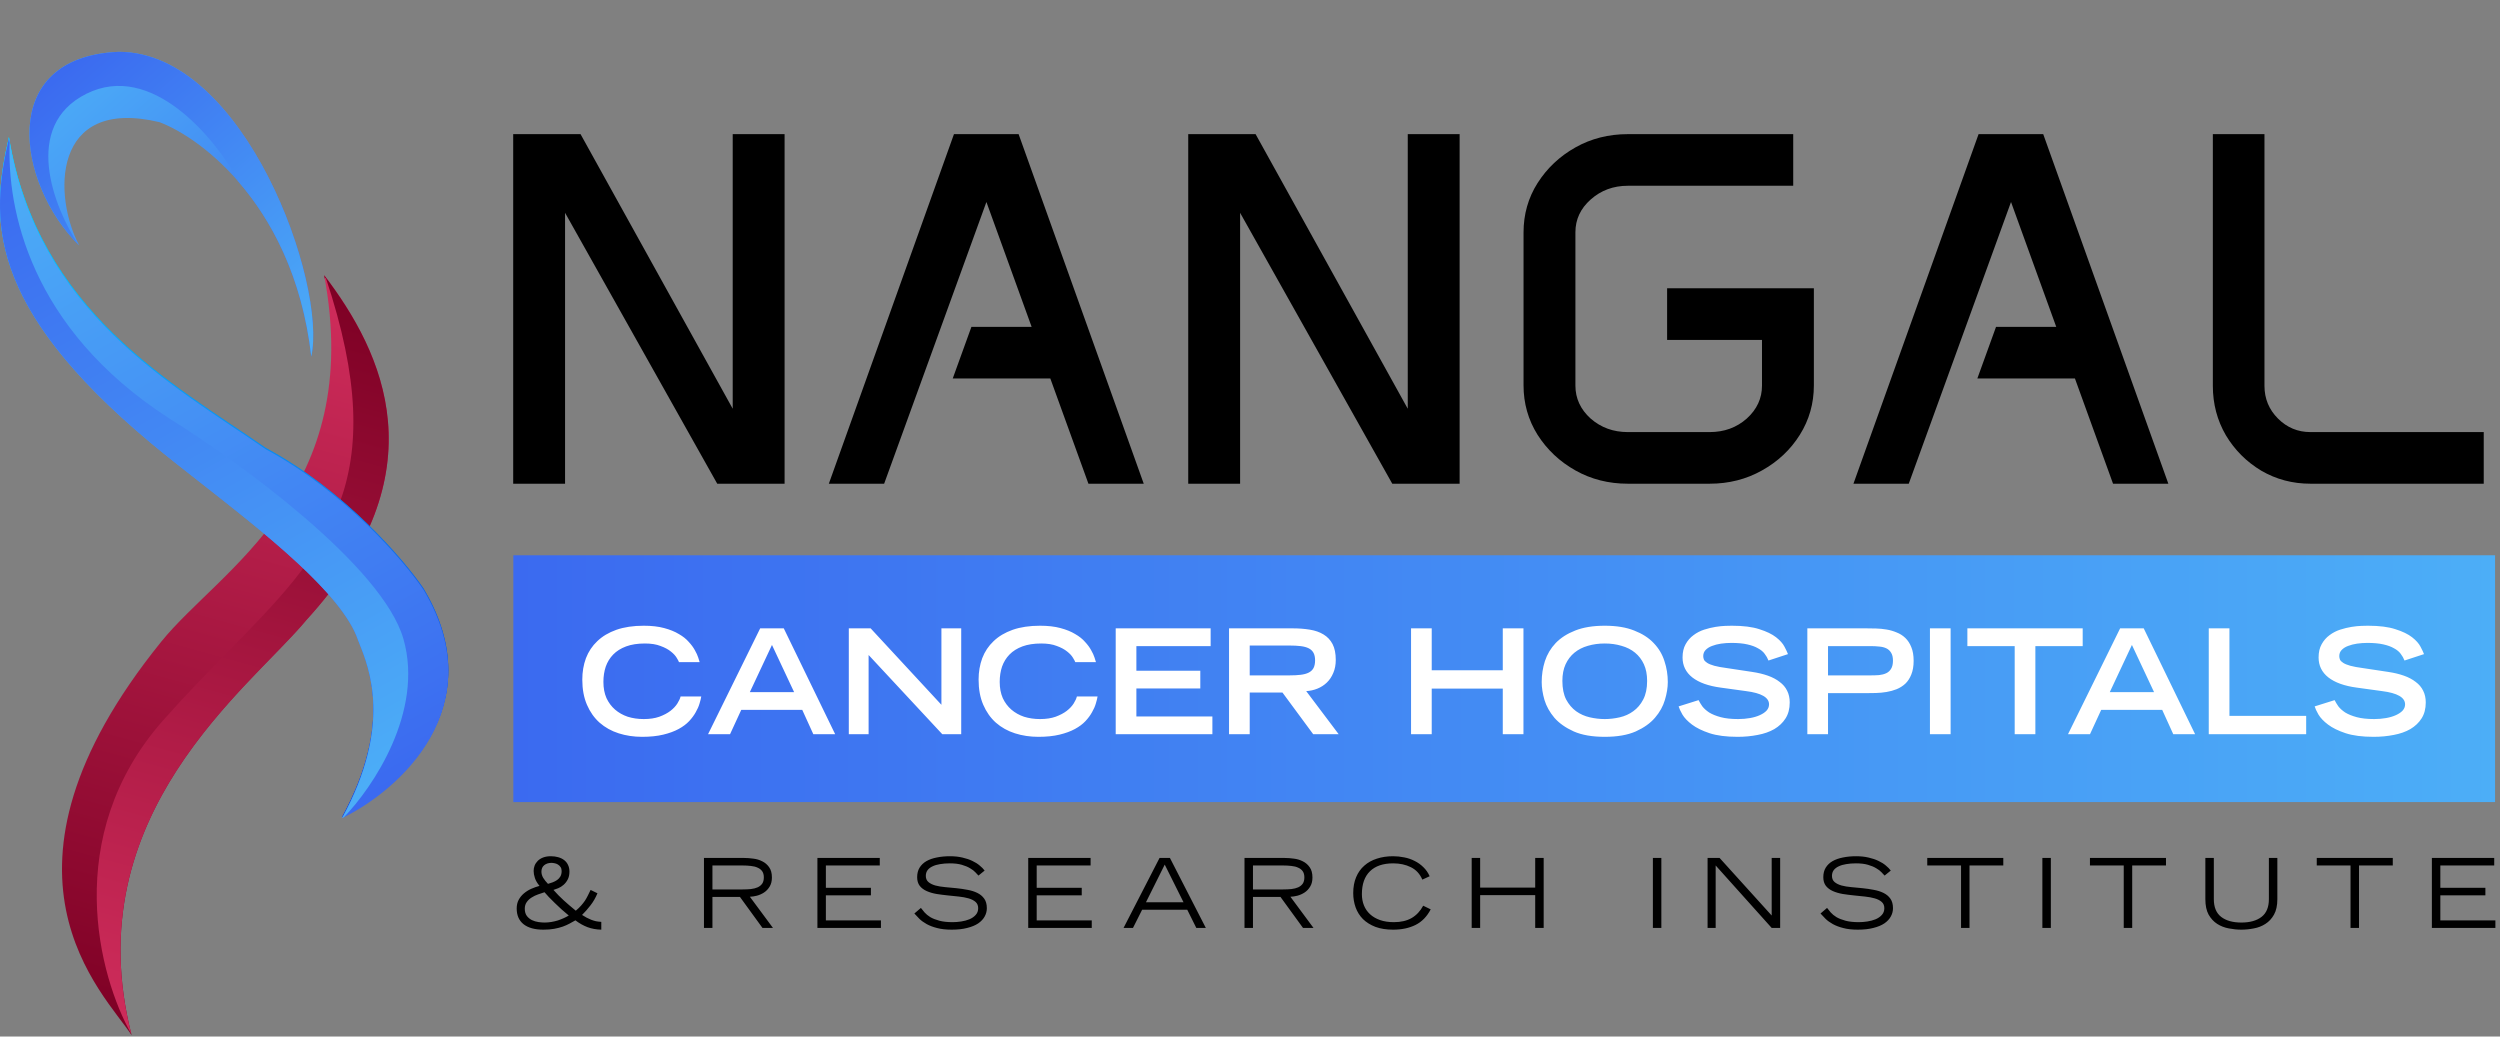 <svg width="1013" height="420" viewBox="0 0 1013 420" fill="none" xmlns="http://www.w3.org/2000/svg">
<rect x="0" y="0" width="1013" height="420" fill="#808080" stroke="none"/>
<path d="M48.123 21C-1.877 23 7.123 75 32.123 99.5C21.623 80 20.623 39 64.623 49.5C82.29 56.167 119.323 84.5 126.123 144.5C132.623 115 99.123 21 48.123 21Z" fill="url(#paint0_linear_164_662)"/>
<path fill-rule="evenodd" clip-rule="evenodd" d="M31.767 99.149C7.039 74.507 -1.639 22.991 48.123 21C99.123 21 132.623 115 126.123 144.5C122.427 111.887 109.798 88.629 96.203 73.122L96.5 73C87 55.833 61.4 24.8 35 38C8.804 51.098 21.795 83.986 31.767 99.149ZM32.087 99.464C32.099 99.476 32.111 99.488 32.123 99.5C32.115 99.486 32.108 99.472 32.101 99.459L32.087 99.464Z" fill="url(#paint1_linear_164_662)"/>
<path d="M65.347 260C-10.653 354 42.347 402.5 53.347 419.5C30.347 330 101.623 278.5 124.347 251C178.623 191.5 155.347 143 131.347 111.5C147.847 199.5 89.198 230.5 65.347 260Z" fill="url(#paint2_linear_164_662)"/>
<path d="M53.224 419.017C34.251 344.198 81.184 295.998 110.197 266.202C115.775 260.474 120.69 255.426 124.347 251C178.623 191.5 155.347 143 131.347 111.5C131.439 111.991 131.529 112.481 131.617 112.969L132 112.5C159.662 195.486 132.095 223.585 92.371 264.076C83.987 272.621 75.062 281.718 66 292C24.69 338.871 40.114 395.865 53.224 419.017Z" fill="url(#paint3_linear_164_662)"/>
<path d="M61.123 179C-5.877 123 -3.877 88 3.623 55.5C15.123 126 70.123 155.5 107.623 181.5C139.623 198.7 163.623 226.667 171.623 238.5C200.023 286.1 161.456 320 138.623 331C159.623 292.5 149.123 269 145.123 259C137.123 235 87.623 201.15 61.123 179Z" fill="url(#paint4_linear_164_662)"/>
<path d="M61.123 179C-5.877 123 -3.877 88 3.623 55.5C15.123 126 70.123 155.5 107.623 181.5C139.623 198.7 163.623 226.667 171.623 238.5C200.023 286.1 161.456 320 138.623 331C159.623 292.5 149.123 269 145.123 259C137.123 235 87.623 201.15 61.123 179Z" fill="url(#paint5_linear_164_662)"/>
<path d="M61.123 179.5C-5.877 123.5 -3.877 88.5 3.623 56C15.123 126.5 70.123 156 107.623 182C139.623 199.2 163.623 227.167 171.623 239C200.023 286.6 161.456 320.5 138.623 331.5C159.623 293 149.123 269.5 145.123 259.5C137.123 235.5 87.623 201.65 61.123 179.5Z" fill="url(#paint6_linear_164_662)"/>
<path d="M3.916 57.736C2.873 84.176 11.765 132.818 68.5 169.5C96.667 187 155.1 229.4 163.5 259C171.818 288.31 151.08 319.058 139.346 331.147C139.103 331.267 138.862 331.385 138.623 331.5C159.046 294.058 149.676 270.803 145.466 260.355C145.348 260.06 145.233 259.775 145.123 259.5C138.868 240.735 107.242 215.947 81.076 195.44C73.777 189.719 66.903 184.331 61.123 179.5C-5.877 123.5 -3.877 88.5 3.623 56C3.717 56.581 3.815 57.16 3.916 57.736Z" fill="url(#paint7_linear_164_662)"/>
<path d="M207.945 54.355H235.238L296.896 165.619V54.355H317.914V196H290.621L228.963 86.231V196H207.945V54.355ZM386.545 54.355H412.742L463.443 196H441.031L425.592 153.367H386.047L393.617 132.449H418.021L399.693 81.848L358.256 196H335.844L386.545 54.355ZM481.473 54.355H508.766L570.424 165.619V54.355H591.441V196H564.148L502.49 86.231V196H481.473V54.355ZM617.34 94.199C617.34 86.828 619.232 80.154 623.018 74.178C626.869 68.135 631.982 63.32 638.357 59.734C644.732 56.148 651.805 54.355 659.574 54.355H726.611V75.273H659.574C653.73 75.273 648.717 77.133 644.533 80.852C640.416 84.504 638.357 88.92 638.357 94.1V156.256C638.357 161.436 640.416 165.885 644.533 169.604C648.717 173.256 653.73 175.082 659.574 175.082H692.744C698.654 175.082 703.668 173.256 707.785 169.604C711.902 165.885 713.961 161.436 713.961 156.256V137.729H675.512V116.811H734.979V156.156C734.979 163.461 733.086 170.135 729.301 176.178C725.516 182.221 720.402 187.035 713.961 190.621C707.586 194.207 700.514 196 692.744 196H659.574C651.805 196 644.732 194.207 638.357 190.621C631.982 187.035 626.869 182.221 623.018 176.178C619.232 170.135 617.34 163.461 617.34 156.156V94.199ZM801.717 54.355H827.914L878.615 196H856.203L840.764 153.367H801.219L808.789 132.449H833.193L814.865 81.848L773.428 196H751.016L801.717 54.355ZM896.645 54.355H917.562V156.355C917.562 161.535 919.389 165.951 923.041 169.604C926.693 173.256 931.076 175.082 936.189 175.082H1006.41V196H936.189C928.951 196 922.311 194.24 916.268 190.721C910.291 187.135 905.51 182.354 901.924 176.377C898.404 170.334 896.645 163.66 896.645 156.355V54.355Z" fill="black"/>
<path d="M223.444 349.636C222.274 349.636 221.299 349.948 220.519 350.572C219.765 351.196 219.388 352.067 219.388 353.185C219.388 354.043 219.622 354.875 220.09 355.681C220.584 356.487 221.234 357.306 222.04 358.138C222.664 357.956 223.301 357.748 223.951 357.514C224.627 357.254 225.225 356.942 225.745 356.578C226.291 356.188 226.733 355.707 227.071 355.135C227.409 354.537 227.578 353.809 227.578 352.951C227.578 352.301 227.435 351.768 227.149 351.352C226.863 350.91 226.499 350.559 226.057 350.299C225.641 350.039 225.199 349.87 224.731 349.792C224.263 349.688 223.834 349.636 223.444 349.636ZM212.641 368.2C212.641 369.422 212.927 370.41 213.499 371.164C214.071 371.892 214.76 372.451 215.566 372.841C216.398 373.231 217.269 373.491 218.179 373.621C219.115 373.751 219.934 373.816 220.636 373.816C221.572 373.816 222.495 373.738 223.405 373.582C224.341 373.426 225.225 373.218 226.057 372.958C226.915 372.672 227.708 372.36 228.436 372.022C229.19 371.684 229.866 371.333 230.464 370.969C229.528 370.215 228.566 369.396 227.578 368.512C226.616 367.628 225.693 366.757 224.809 365.899C223.925 365.041 223.119 364.235 222.391 363.481C221.689 362.701 221.104 362.051 220.636 361.531C219.804 361.791 218.92 362.09 217.984 362.428C217.074 362.74 216.216 363.156 215.41 363.676C214.604 364.17 213.941 364.794 213.421 365.548C212.901 366.276 212.641 367.16 212.641 368.2ZM242.086 361.96C241.332 363.78 240.396 365.405 239.278 366.835C238.186 368.265 237.042 369.565 235.846 370.735C236.548 371.177 237.185 371.554 237.757 371.866C238.355 372.178 238.953 372.451 239.551 372.685C240.149 372.919 240.773 373.114 241.423 373.27C242.073 373.4 242.814 373.491 243.646 373.543V376.702C241.592 376.65 239.733 376.312 238.069 375.688C236.405 375.064 234.767 374.141 233.155 372.919C232.401 373.361 231.608 373.803 230.776 374.245C229.97 374.687 229.06 375.09 228.046 375.454C227.032 375.818 225.875 376.117 224.575 376.351C223.301 376.585 221.832 376.702 220.168 376.702C216.684 376.702 214.006 375.961 212.134 374.479C210.288 372.997 209.365 370.878 209.365 368.122C209.365 366.796 209.625 365.639 210.145 364.651C210.691 363.637 211.393 362.766 212.251 362.038C213.135 361.284 214.123 360.66 215.215 360.166C216.333 359.672 217.464 359.269 218.608 358.957C217.698 357.865 217.074 356.799 216.736 355.759C216.398 354.719 216.229 353.77 216.229 352.912C216.229 352.184 216.359 351.469 216.619 350.767C216.905 350.039 217.334 349.389 217.906 348.817C218.478 348.245 219.206 347.79 220.09 347.452C220.974 347.114 222.014 346.945 223.21 346.945C224.276 346.945 225.264 347.075 226.174 347.335C227.11 347.595 227.916 347.985 228.592 348.505C229.268 349.025 229.788 349.675 230.152 350.455C230.542 351.235 230.737 352.145 230.737 353.185C230.737 354.433 230.503 355.499 230.035 356.383C229.567 357.267 228.995 357.995 228.319 358.567C227.669 359.139 226.967 359.581 226.213 359.893C225.459 360.205 224.809 360.439 224.263 360.595C224.939 361.349 225.615 362.077 226.291 362.779C226.967 363.455 227.669 364.131 228.397 364.807C229.125 365.457 229.892 366.133 230.698 366.835C231.504 367.511 232.375 368.239 233.311 369.019C234.169 368.291 234.884 367.602 235.456 366.952C236.054 366.276 236.574 365.613 237.016 364.963C237.458 364.287 237.848 363.598 238.186 362.896C238.55 362.194 238.927 361.427 239.317 360.595L242.086 361.96ZM285.246 347.647H301.626C302.744 347.647 303.953 347.738 305.253 347.92C306.579 348.076 307.788 348.44 308.88 349.012C309.998 349.558 310.921 350.351 311.649 351.391C312.403 352.431 312.78 353.822 312.78 355.564C312.78 357.046 312.468 358.281 311.844 359.269C311.246 360.257 310.492 361.05 309.582 361.648C308.698 362.22 307.736 362.649 306.696 362.935C305.656 363.195 304.707 363.338 303.849 363.364L313.209 376H308.958L299.832 363.442H288.678V376H285.246V347.647ZM288.678 360.4H300.846C302.094 360.4 303.238 360.348 304.278 360.244C305.344 360.114 306.254 359.88 307.008 359.542C307.788 359.178 308.399 358.684 308.841 358.06C309.283 357.41 309.504 356.565 309.504 355.525C309.504 354.485 309.283 353.653 308.841 353.029C308.399 352.405 307.788 351.924 307.008 351.586C306.254 351.222 305.344 350.988 304.278 350.884C303.238 350.754 302.094 350.689 300.846 350.689H288.678V360.4ZM331.214 347.647H356.486V350.689H334.646V359.737H352.898V362.779H334.646V372.958H356.954V376H331.214V347.647ZM373.152 367.888C373.568 368.434 374.062 369.045 374.634 369.721C375.232 370.397 376.012 371.034 376.974 371.632C377.962 372.204 379.184 372.685 380.64 373.075C382.096 373.465 383.89 373.66 386.022 373.66C387.114 373.66 388.258 373.569 389.454 373.387C390.676 373.205 391.794 372.906 392.808 372.49C393.848 372.048 394.693 371.463 395.343 370.735C396.019 370.007 396.357 369.097 396.357 368.005C396.357 366.939 396.006 366.094 395.304 365.47C394.602 364.846 393.666 364.365 392.496 364.027C391.326 363.689 390 363.442 388.518 363.286C387.036 363.13 385.528 362.974 383.994 362.818C382.46 362.662 380.952 362.467 379.47 362.233C377.988 361.973 376.662 361.583 375.492 361.063C374.322 360.543 373.386 359.841 372.684 358.957C371.982 358.047 371.631 356.877 371.631 355.447C371.631 353.939 371.956 352.652 372.606 351.586C373.282 350.494 374.205 349.61 375.375 348.934C376.571 348.258 377.975 347.764 379.587 347.452C381.225 347.114 383.006 346.945 384.93 346.945C386.802 346.945 388.492 347.127 390 347.491C391.508 347.829 392.847 348.284 394.017 348.856C395.187 349.402 396.175 350.026 396.981 350.728C397.813 351.404 398.476 352.08 398.97 352.756L396.474 354.784C396.188 354.446 395.772 354.004 395.226 353.458C394.706 352.886 393.991 352.34 393.081 351.82C392.197 351.274 391.079 350.806 389.727 350.416C388.401 350.026 386.776 349.831 384.852 349.831C383.422 349.831 382.109 349.935 380.913 350.143C379.743 350.325 378.729 350.624 377.871 351.04C377.013 351.43 376.337 351.95 375.843 352.6C375.375 353.25 375.141 354.017 375.141 354.901C375.141 355.967 375.492 356.799 376.194 357.397C376.896 357.995 377.832 358.463 379.002 358.801C380.172 359.113 381.498 359.334 382.98 359.464C384.462 359.594 385.97 359.737 387.504 359.893C389.038 360.049 390.546 360.27 392.028 360.556C393.51 360.816 394.836 361.232 396.006 361.804C397.176 362.376 398.112 363.156 398.814 364.144C399.516 365.132 399.867 366.419 399.867 368.005C399.867 369.201 399.568 370.332 398.97 371.398C398.398 372.438 397.527 373.361 396.357 374.167C395.187 374.947 393.705 375.558 391.911 376C390.143 376.468 388.05 376.702 385.632 376.702C383.318 376.702 381.342 376.481 379.704 376.039C378.066 375.623 376.662 375.09 375.492 374.44C374.322 373.79 373.347 373.088 372.567 372.334C371.787 371.554 371.098 370.826 370.5 370.15L373.152 367.888ZM416.638 347.647H441.91V350.689H420.07V359.737H438.322V362.779H420.07V372.958H442.378V376H416.638V347.647ZM469.846 347.647H474.058L488.605 376H484.744L481.078 368.629H462.787L459.082 376H455.26L469.846 347.647ZM479.557 365.587L471.952 350.338L464.347 365.587H479.557ZM504.271 347.647H520.651C521.769 347.647 522.978 347.738 524.278 347.92C525.604 348.076 526.813 348.44 527.905 349.012C529.023 349.558 529.946 350.351 530.674 351.391C531.428 352.431 531.805 353.822 531.805 355.564C531.805 357.046 531.493 358.281 530.869 359.269C530.271 360.257 529.517 361.05 528.607 361.648C527.723 362.22 526.761 362.649 525.721 362.935C524.681 363.195 523.732 363.338 522.874 363.364L532.234 376H527.983L518.857 363.442H507.703V376H504.271V347.647ZM507.703 360.4H519.871C521.119 360.4 522.263 360.348 523.303 360.244C524.369 360.114 525.279 359.88 526.033 359.542C526.813 359.178 527.424 358.684 527.866 358.06C528.308 357.41 528.529 356.565 528.529 355.525C528.529 354.485 528.308 353.653 527.866 353.029C527.424 352.405 526.813 351.924 526.033 351.586C525.279 351.222 524.369 350.988 523.303 350.884C522.263 350.754 521.119 350.689 519.871 350.689H507.703V360.4ZM579.723 368.473C578.189 371.411 576.135 373.517 573.561 374.791C570.987 376.065 567.971 376.702 564.513 376.702C561.757 376.702 559.365 376.325 557.337 375.571C555.309 374.791 553.619 373.738 552.267 372.412C550.941 371.06 549.953 369.487 549.303 367.693C548.653 365.873 548.328 363.936 548.328 361.882C548.328 359.438 548.718 357.293 549.498 355.447C550.278 353.575 551.383 352.015 552.813 350.767C554.243 349.493 555.946 348.544 557.922 347.92C559.898 347.27 562.082 346.945 564.474 346.945C565.982 346.945 567.49 347.101 568.998 347.413C570.506 347.699 571.91 348.18 573.21 348.856C574.536 349.506 575.719 350.351 576.759 351.391C577.825 352.405 578.67 353.627 579.294 355.057L576.33 356.422C575.342 354.108 573.795 352.431 571.689 351.391C569.609 350.351 567.217 349.831 564.513 349.831C560.431 349.831 557.298 350.897 555.114 353.029C552.93 355.161 551.838 358.255 551.838 362.311C551.838 363.949 552.111 365.457 552.657 366.835C553.203 368.213 554.022 369.409 555.114 370.423C556.206 371.437 557.558 372.23 559.17 372.802C560.782 373.374 562.667 373.66 564.825 373.66C567.659 373.66 570.051 373.101 572.001 371.983C573.951 370.839 575.511 369.175 576.681 366.991L579.723 368.473ZM596.324 347.647H599.756V359.659H622.064V347.647H625.496V376H622.064V362.701H599.756V376H596.324V347.647ZM669.748 347.647H673.18V376H669.748V347.647ZM691.912 347.647H696.787L717.886 370.969V347.647H721.318V376H717.886L695.188 350.689V376H691.912V347.647ZM740.324 367.888C740.74 368.434 741.234 369.045 741.806 369.721C742.404 370.397 743.184 371.034 744.146 371.632C745.134 372.204 746.356 372.685 747.812 373.075C749.268 373.465 751.062 373.66 753.194 373.66C754.286 373.66 755.43 373.569 756.626 373.387C757.848 373.205 758.966 372.906 759.98 372.49C761.02 372.048 761.865 371.463 762.515 370.735C763.191 370.007 763.529 369.097 763.529 368.005C763.529 366.939 763.178 366.094 762.476 365.47C761.774 364.846 760.838 364.365 759.668 364.027C758.498 363.689 757.172 363.442 755.69 363.286C754.208 363.13 752.7 362.974 751.166 362.818C749.632 362.662 748.124 362.467 746.642 362.233C745.16 361.973 743.834 361.583 742.664 361.063C741.494 360.543 740.558 359.841 739.856 358.957C739.154 358.047 738.803 356.877 738.803 355.447C738.803 353.939 739.128 352.652 739.778 351.586C740.454 350.494 741.377 349.61 742.547 348.934C743.743 348.258 745.147 347.764 746.759 347.452C748.397 347.114 750.178 346.945 752.102 346.945C753.974 346.945 755.664 347.127 757.172 347.491C758.68 347.829 760.019 348.284 761.189 348.856C762.359 349.402 763.347 350.026 764.153 350.728C764.985 351.404 765.648 352.08 766.142 352.756L763.646 354.784C763.36 354.446 762.944 354.004 762.398 353.458C761.878 352.886 761.163 352.34 760.253 351.82C759.369 351.274 758.251 350.806 756.899 350.416C755.573 350.026 753.948 349.831 752.024 349.831C750.594 349.831 749.281 349.935 748.085 350.143C746.915 350.325 745.901 350.624 745.043 351.04C744.185 351.43 743.509 351.95 743.015 352.6C742.547 353.25 742.313 354.017 742.313 354.901C742.313 355.967 742.664 356.799 743.366 357.397C744.068 357.995 745.004 358.463 746.174 358.801C747.344 359.113 748.67 359.334 750.152 359.464C751.634 359.594 753.142 359.737 754.676 359.893C756.21 360.049 757.718 360.27 759.2 360.556C760.682 360.816 762.008 361.232 763.178 361.804C764.348 362.376 765.284 363.156 765.986 364.144C766.688 365.132 767.039 366.419 767.039 368.005C767.039 369.201 766.74 370.332 766.142 371.398C765.57 372.438 764.699 373.361 763.529 374.167C762.359 374.947 760.877 375.558 759.083 376C757.315 376.468 755.222 376.702 752.804 376.702C750.49 376.702 748.514 376.481 746.876 376.039C745.238 375.623 743.834 375.09 742.664 374.44C741.494 373.79 740.519 373.088 739.739 372.334C738.959 371.554 738.27 370.826 737.672 370.15L740.324 367.888ZM794.614 350.689H780.925V347.647H811.735V350.689H798.046V376H794.614V350.689ZM827.57 347.647H831.002V376H827.57V347.647ZM860.537 350.689H846.848V347.647H877.658V350.689H863.969V376H860.537V350.689ZM922.783 364.339C922.783 366.913 922.328 369.006 921.418 370.618C920.534 372.204 919.377 373.452 917.947 374.362C916.543 375.272 914.97 375.883 913.228 376.195C911.512 376.533 909.835 376.702 908.197 376.702C906.559 376.702 904.869 376.533 903.127 376.195C901.411 375.883 899.838 375.272 898.408 374.362C897.004 373.452 895.847 372.204 894.937 370.618C894.053 369.006 893.611 366.913 893.611 364.339V347.647H897.043V364.339C897.043 367.589 898.031 369.981 900.007 371.515C901.983 373.049 904.713 373.816 908.197 373.816C911.681 373.816 914.411 373.049 916.387 371.515C918.363 369.981 919.351 367.589 919.351 364.339V347.647H922.783V364.339ZM952.436 350.689H938.747V347.647H969.557V350.689H955.868V376H952.436V350.689ZM985.392 347.647H1010.66V350.689H988.824V359.737H1007.08V362.779H988.824V372.958H1011.13V376H985.392V347.647Z" fill="black"/>
<rect width="803" height="100" transform="translate(208 225)" fill="url(#paint8_linear_164_662)"/>
<path d="M284.15 282.219C284.032 283.006 283.796 283.969 283.442 285.11C283.127 286.211 282.616 287.372 281.908 288.591C281.239 289.81 280.354 291.01 279.253 292.19C278.152 293.37 276.736 294.432 275.005 295.376C273.274 296.32 271.19 297.087 268.751 297.677C266.312 298.267 263.461 298.562 260.196 298.562C256.813 298.562 253.647 298.09 250.697 297.146C247.747 296.202 245.171 294.766 242.968 292.839C240.805 290.912 239.094 288.493 237.835 285.582C236.576 282.671 235.947 279.269 235.947 275.375C235.947 272.268 236.439 269.377 237.422 266.702C238.445 264.027 239.979 261.726 242.024 259.799C244.069 257.832 246.646 256.298 249.753 255.197C252.9 254.096 256.597 253.545 260.845 253.545C264.031 253.545 266.784 253.86 269.105 254.489C271.465 255.118 273.451 255.925 275.064 256.908C276.716 257.852 278.053 258.914 279.076 260.094C280.138 261.235 280.964 262.356 281.554 263.457C282.183 264.558 282.636 265.542 282.911 266.407C283.186 267.272 283.383 267.902 283.501 268.295H275.123C275.005 267.941 274.69 267.351 274.179 266.525C273.668 265.66 272.881 264.814 271.819 263.988C270.757 263.123 269.361 262.375 267.63 261.746C265.939 261.077 263.834 260.743 261.317 260.743C258.367 260.743 255.83 261.136 253.706 261.923C251.582 262.71 249.832 263.811 248.455 265.227C247.118 266.604 246.115 268.236 245.446 270.124C244.817 272.012 244.502 274.077 244.502 276.319C244.502 278.797 244.915 280.98 245.741 282.868C246.606 284.717 247.767 286.27 249.222 287.529C250.677 288.788 252.388 289.751 254.355 290.42C256.361 291.049 258.524 291.364 260.845 291.364C263.284 291.364 265.388 291.049 267.158 290.42C268.967 289.751 270.462 288.965 271.642 288.06C272.861 287.116 273.805 286.113 274.474 285.051C275.143 283.989 275.575 283.045 275.772 282.219H284.15ZM308.026 254.607H317.584L338.411 297.5H329.561L325.077 287.647H300.356L295.813 297.5H286.904L308.026 254.607ZM321.773 280.449L312.805 261.333L303.837 280.449H321.773ZM343.937 254.607H352.787L381.461 285.582V254.607H389.485V297.5H381.815L351.961 265.404V297.5H343.937V254.607ZM444.729 282.219C444.611 283.006 444.375 283.969 444.021 285.11C443.706 286.211 443.195 287.372 442.487 288.591C441.818 289.81 440.933 291.01 439.832 292.19C438.731 293.37 437.315 294.432 435.584 295.376C433.853 296.32 431.769 297.087 429.33 297.677C426.891 298.267 424.04 298.562 420.775 298.562C417.392 298.562 414.226 298.09 411.276 297.146C408.326 296.202 405.75 294.766 403.547 292.839C401.384 290.912 399.673 288.493 398.414 285.582C397.155 282.671 396.526 279.269 396.526 275.375C396.526 272.268 397.018 269.377 398.001 266.702C399.024 264.027 400.558 261.726 402.603 259.799C404.648 257.832 407.225 256.298 410.332 255.197C413.479 254.096 417.176 253.545 421.424 253.545C424.61 253.545 427.363 253.86 429.684 254.489C432.044 255.118 434.03 255.925 435.643 256.908C437.295 257.852 438.632 258.914 439.655 260.094C440.717 261.235 441.543 262.356 442.133 263.457C442.762 264.558 443.215 265.542 443.49 266.407C443.765 267.272 443.962 267.902 444.08 268.295H435.702C435.584 267.941 435.269 267.351 434.758 266.525C434.247 265.66 433.46 264.814 432.398 263.988C431.336 263.123 429.94 262.375 428.209 261.746C426.518 261.077 424.413 260.743 421.896 260.743C418.946 260.743 416.409 261.136 414.285 261.923C412.161 262.71 410.411 263.811 409.034 265.227C407.697 266.604 406.694 268.236 406.025 270.124C405.396 272.012 405.081 274.077 405.081 276.319C405.081 278.797 405.494 280.98 406.32 282.868C407.185 284.717 408.346 286.27 409.801 287.529C411.256 288.788 412.967 289.751 414.934 290.42C416.94 291.049 419.103 291.364 421.424 291.364C423.863 291.364 425.967 291.049 427.737 290.42C429.546 289.751 431.041 288.965 432.221 288.06C433.44 287.116 434.384 286.113 435.053 285.051C435.722 283.989 436.154 283.045 436.351 282.219H444.729ZM452.085 254.607H490.553V261.805H460.463V271.776H486.364V278.974H460.463V290.302H491.261V297.5H452.085V254.607ZM498.006 254.607H523.789C526.306 254.607 528.627 254.784 530.751 255.138C532.914 255.492 534.763 256.141 536.297 257.085C537.87 258.029 539.089 259.327 539.955 260.979C540.82 262.631 541.253 264.775 541.253 267.41C541.253 269.377 540.918 271.127 540.25 272.661C539.62 274.195 538.755 275.493 537.654 276.555C536.552 277.617 535.274 278.443 533.819 279.033C532.363 279.623 530.849 279.957 529.276 280.036L542.433 297.5H532.108L519.659 280.626H506.384V297.5H498.006V254.607ZM522.55 273.664C524.241 273.664 525.736 273.585 527.034 273.428C528.332 273.271 529.413 272.976 530.279 272.543C531.144 272.11 531.793 271.501 532.226 270.714C532.658 269.888 532.875 268.846 532.875 267.587C532.875 266.328 532.658 265.306 532.226 264.519C531.793 263.732 531.144 263.123 530.279 262.69C529.413 262.257 528.332 261.962 527.034 261.805C525.736 261.648 524.241 261.569 522.55 261.569H506.384V273.664H522.55ZM571.756 254.607H580.134V271.599H608.926V254.607H617.304V297.5H608.926V279.033H580.134V297.5H571.756V254.607ZM624.698 276.378C624.698 273.428 625.131 270.596 625.996 267.882C626.901 265.129 628.356 262.69 630.362 260.566C632.408 258.442 635.043 256.751 638.268 255.492C641.533 254.194 645.525 253.545 650.245 253.545C654.965 253.545 658.938 254.194 662.163 255.492C665.428 256.751 668.063 258.442 670.069 260.566C672.115 262.69 673.57 265.129 674.435 267.882C675.34 270.596 675.792 273.428 675.792 276.378C675.792 278.62 675.399 281.039 674.612 283.635C673.865 286.192 672.528 288.591 670.6 290.833C668.712 293.036 666.116 294.884 662.812 296.379C659.508 297.834 655.319 298.562 650.245 298.562C645.171 298.562 640.982 297.834 637.678 296.379C634.374 294.884 631.759 293.036 629.831 290.833C627.943 288.591 626.606 286.192 625.819 283.635C625.072 281.039 624.698 278.62 624.698 276.378ZM650.245 291.364C652.251 291.364 654.277 291.128 656.322 290.656C658.368 290.184 660.197 289.358 661.809 288.178C663.461 286.998 664.799 285.425 665.821 283.458C666.883 281.452 667.414 278.935 667.414 275.906C667.414 273.31 666.982 271.068 666.116 269.18C665.251 267.292 664.051 265.719 662.517 264.46C660.983 263.201 659.154 262.277 657.03 261.687C654.946 261.058 652.684 260.743 650.245 260.743C647.807 260.743 645.525 261.058 643.401 261.687C641.317 262.277 639.507 263.201 637.973 264.46C636.439 265.719 635.24 267.292 634.374 269.18C633.509 271.068 633.076 273.31 633.076 275.906C633.076 278.935 633.588 281.452 634.61 283.458C635.672 285.425 637.01 286.998 638.622 288.178C640.274 289.358 642.123 290.184 644.168 290.656C646.214 291.128 648.239 291.364 650.245 291.364ZM716.581 267.646C716.227 266.702 715.716 265.797 715.047 264.932C714.418 264.067 713.513 263.319 712.333 262.69C711.193 262.021 709.737 261.49 707.967 261.097C706.237 260.704 704.093 260.507 701.536 260.507C700.12 260.507 698.724 260.605 697.347 260.802C696.01 260.999 694.791 261.313 693.689 261.746C692.627 262.139 691.762 262.69 691.093 263.398C690.464 264.067 690.149 264.893 690.149 265.876C690.149 266.348 690.248 266.82 690.444 267.292C690.641 267.725 691.074 268.157 691.742 268.59C692.411 269.023 693.375 269.416 694.633 269.77C695.931 270.124 697.642 270.439 699.766 270.714L709.914 272.248C712.314 272.602 714.457 273.113 716.345 273.782C718.233 274.451 719.826 275.296 721.124 276.319C722.462 277.302 723.465 278.482 724.133 279.859C724.841 281.236 725.195 282.829 725.195 284.638C725.195 287.195 724.625 289.358 723.484 291.128C722.383 292.859 720.869 294.294 718.941 295.435C717.014 296.536 714.772 297.323 712.215 297.795C709.659 298.306 706.945 298.562 704.073 298.562C699.471 298.562 695.676 298.07 692.686 297.087C689.736 296.104 687.376 294.943 685.606 293.606C683.836 292.269 682.538 290.912 681.712 289.535C680.926 288.158 680.414 287.057 680.178 286.231L688.261 283.694C688.655 284.481 689.166 285.326 689.795 286.231C690.464 287.096 691.388 287.922 692.568 288.709C693.788 289.456 695.341 290.086 697.229 290.597C699.117 291.108 701.477 291.364 704.309 291.364C706.001 291.364 707.613 291.226 709.147 290.951C710.681 290.676 711.999 290.282 713.1 289.771C714.241 289.26 715.146 288.65 715.814 287.942C716.483 287.195 716.817 286.349 716.817 285.405C716.817 282.612 713.71 280.823 707.495 280.036L697.229 278.62C692.234 277.951 688.399 276.575 685.724 274.49C683.089 272.405 681.771 269.711 681.771 266.407C681.771 264.283 682.184 262.493 683.01 261.038C683.836 259.543 684.898 258.324 686.196 257.38C687.494 256.397 688.93 255.649 690.503 255.138C692.116 254.627 693.65 254.253 695.105 254.017C696.6 253.781 697.937 253.643 699.117 253.604C700.337 253.565 701.222 253.545 701.772 253.545C706.374 253.545 710.091 254.017 712.923 254.961C715.795 255.866 718.037 256.947 719.649 258.206C721.262 259.465 722.403 260.743 723.071 262.041C723.74 263.3 724.212 264.303 724.487 265.05L716.581 267.646ZM758.059 273.664C759.239 273.664 760.36 273.625 761.422 273.546C762.523 273.428 763.487 273.172 764.313 272.779C765.139 272.386 765.788 271.796 766.26 271.009C766.771 270.183 767.027 269.082 767.027 267.705C767.027 266.328 766.771 265.247 766.26 264.46C765.788 263.673 765.139 263.083 764.313 262.69C763.487 262.297 762.523 262.061 761.422 261.982C760.36 261.864 759.239 261.805 758.059 261.805H740.713V273.664H758.059ZM732.335 254.607H756.23C757.449 254.607 758.767 254.627 760.183 254.666C761.599 254.705 763.015 254.843 764.431 255.079C765.847 255.315 767.204 255.708 768.502 256.259C769.839 256.77 771.019 257.518 772.042 258.501C773.064 259.484 773.871 260.723 774.461 262.218C775.09 263.713 775.405 265.561 775.405 267.764C775.405 269.927 775.09 271.776 774.461 273.31C773.871 274.805 773.064 276.044 772.042 277.027C771.019 277.971 769.839 278.718 768.502 279.269C767.204 279.78 765.847 280.154 764.431 280.39C763.015 280.626 761.599 280.764 760.183 280.803C758.767 280.842 757.449 280.862 756.23 280.862H740.713V297.5H732.335V254.607ZM782.013 254.607H790.391V297.5H782.013V254.607ZM816.353 261.805H797.178V254.607H843.906V261.805H824.731V297.5H816.353V261.805ZM859.076 254.607H868.634L889.461 297.5H880.611L876.127 287.647H851.406L846.863 297.5H837.954L859.076 254.607ZM872.823 280.449L863.855 261.333L854.887 280.449H872.823ZM894.988 254.607H903.366V290.066H934.459V297.5H894.988V254.607ZM974.303 267.646C973.949 266.702 973.438 265.797 972.769 264.932C972.14 264.067 971.235 263.319 970.055 262.69C968.914 262.021 967.459 261.49 965.689 261.097C963.958 260.704 961.815 260.507 959.258 260.507C957.842 260.507 956.446 260.605 955.069 260.802C953.732 260.999 952.512 261.313 951.411 261.746C950.349 262.139 949.484 262.69 948.815 263.398C948.186 264.067 947.871 264.893 947.871 265.876C947.871 266.348 947.969 266.82 948.166 267.292C948.363 267.725 948.795 268.157 949.464 268.59C950.133 269.023 951.096 269.416 952.355 269.77C953.653 270.124 955.364 270.439 957.488 270.714L967.636 272.248C970.035 272.602 972.179 273.113 974.067 273.782C975.955 274.451 977.548 275.296 978.846 276.319C980.183 277.302 981.186 278.482 981.855 279.859C982.563 281.236 982.917 282.829 982.917 284.638C982.917 287.195 982.347 289.358 981.206 291.128C980.105 292.859 978.59 294.294 976.663 295.435C974.736 296.536 972.494 297.323 969.937 297.795C967.38 298.306 964.666 298.562 961.795 298.562C957.193 298.562 953.397 298.07 950.408 297.087C947.458 296.104 945.098 294.943 943.328 293.606C941.558 292.269 940.26 290.912 939.434 289.535C938.647 288.158 938.136 287.057 937.9 286.231L945.983 283.694C946.376 284.481 946.888 285.326 947.517 286.231C948.186 287.096 949.11 287.922 950.29 288.709C951.509 289.456 953.063 290.086 954.951 290.597C956.839 291.108 959.199 291.364 962.031 291.364C963.722 291.364 965.335 291.226 966.869 290.951C968.403 290.676 969.721 290.282 970.822 289.771C971.963 289.26 972.867 288.65 973.536 287.942C974.205 287.195 974.539 286.349 974.539 285.405C974.539 282.612 971.432 280.823 965.217 280.036L954.951 278.62C949.956 277.951 946.121 276.575 943.446 274.49C940.811 272.405 939.493 269.711 939.493 266.407C939.493 264.283 939.906 262.493 940.732 261.038C941.558 259.543 942.62 258.324 943.918 257.38C945.216 256.397 946.652 255.649 948.225 255.138C949.838 254.627 951.372 254.253 952.827 254.017C954.322 253.781 955.659 253.643 956.839 253.604C958.058 253.565 958.943 253.545 959.494 253.545C964.096 253.545 967.813 254.017 970.645 254.961C973.516 255.866 975.758 256.947 977.371 258.206C978.984 259.465 980.124 260.743 980.793 262.041C981.462 263.3 981.934 264.303 982.209 265.05L974.303 267.646Z" fill="white"/>
<defs>
<linearGradient id="paint0_linear_164_662" x1="25.5" y1="26.5" x2="127" y2="144" gradientUnits="userSpaceOnUse">
<stop stop-color="#4CAEF7"/>
<stop offset="1" stop-color="#3B6AF0"/>
</linearGradient>
<linearGradient id="paint1_linear_164_662" x1="25.5" y1="26.5" x2="127" y2="144" gradientUnits="userSpaceOnUse">
<stop stop-color="#3B6AF0"/>
<stop offset="1" stop-color="#4CAEF7"/>
</linearGradient>
<linearGradient id="paint2_linear_164_662" x1="135.5" y1="114.5" x2="51" y2="420" gradientUnits="userSpaceOnUse">
<stop stop-color="#D02D5C"/>
<stop offset="1" stop-color="#7D0024"/>
</linearGradient>
<linearGradient id="paint3_linear_164_662" x1="135.5" y1="114.5" x2="51" y2="420" gradientUnits="userSpaceOnUse">
<stop stop-color="#7D0024"/>
<stop offset="1" stop-color="#D02D5C"/>
</linearGradient>
<linearGradient id="paint4_linear_164_662" x1="-1.05234e-06" y1="65.5" x2="146" y2="325" gradientUnits="userSpaceOnUse">
<stop stop-color="#00D3FF"/>
<stop offset="1" stop-color="#144AE2"/>
</linearGradient>
<linearGradient id="paint5_linear_164_662" x1="-1.05234e-06" y1="65.5" x2="146" y2="325" gradientUnits="userSpaceOnUse">
<stop stop-color="#00D3FF"/>
<stop offset="1" stop-color="#144AE2"/>
</linearGradient>
<linearGradient id="paint6_linear_164_662" x1="-1.05234e-06" y1="66" x2="146" y2="325.5" gradientUnits="userSpaceOnUse">
<stop stop-color="#4CAEF7"/>
<stop offset="1" stop-color="#3B6AF0"/>
</linearGradient>
<linearGradient id="paint7_linear_164_662" x1="-1.05234e-06" y1="66" x2="146" y2="325.5" gradientUnits="userSpaceOnUse">
<stop stop-color="#3B6AF0"/>
<stop offset="1" stop-color="#4CAEF7"/>
</linearGradient>
<linearGradient id="paint8_linear_164_662" x1="0" y1="50" x2="803" y2="50" gradientUnits="userSpaceOnUse">
<stop stop-color="#3B6AF0"/>
<stop offset="1" stop-color="#4CAEF7"/>
</linearGradient>
</defs>
</svg>
